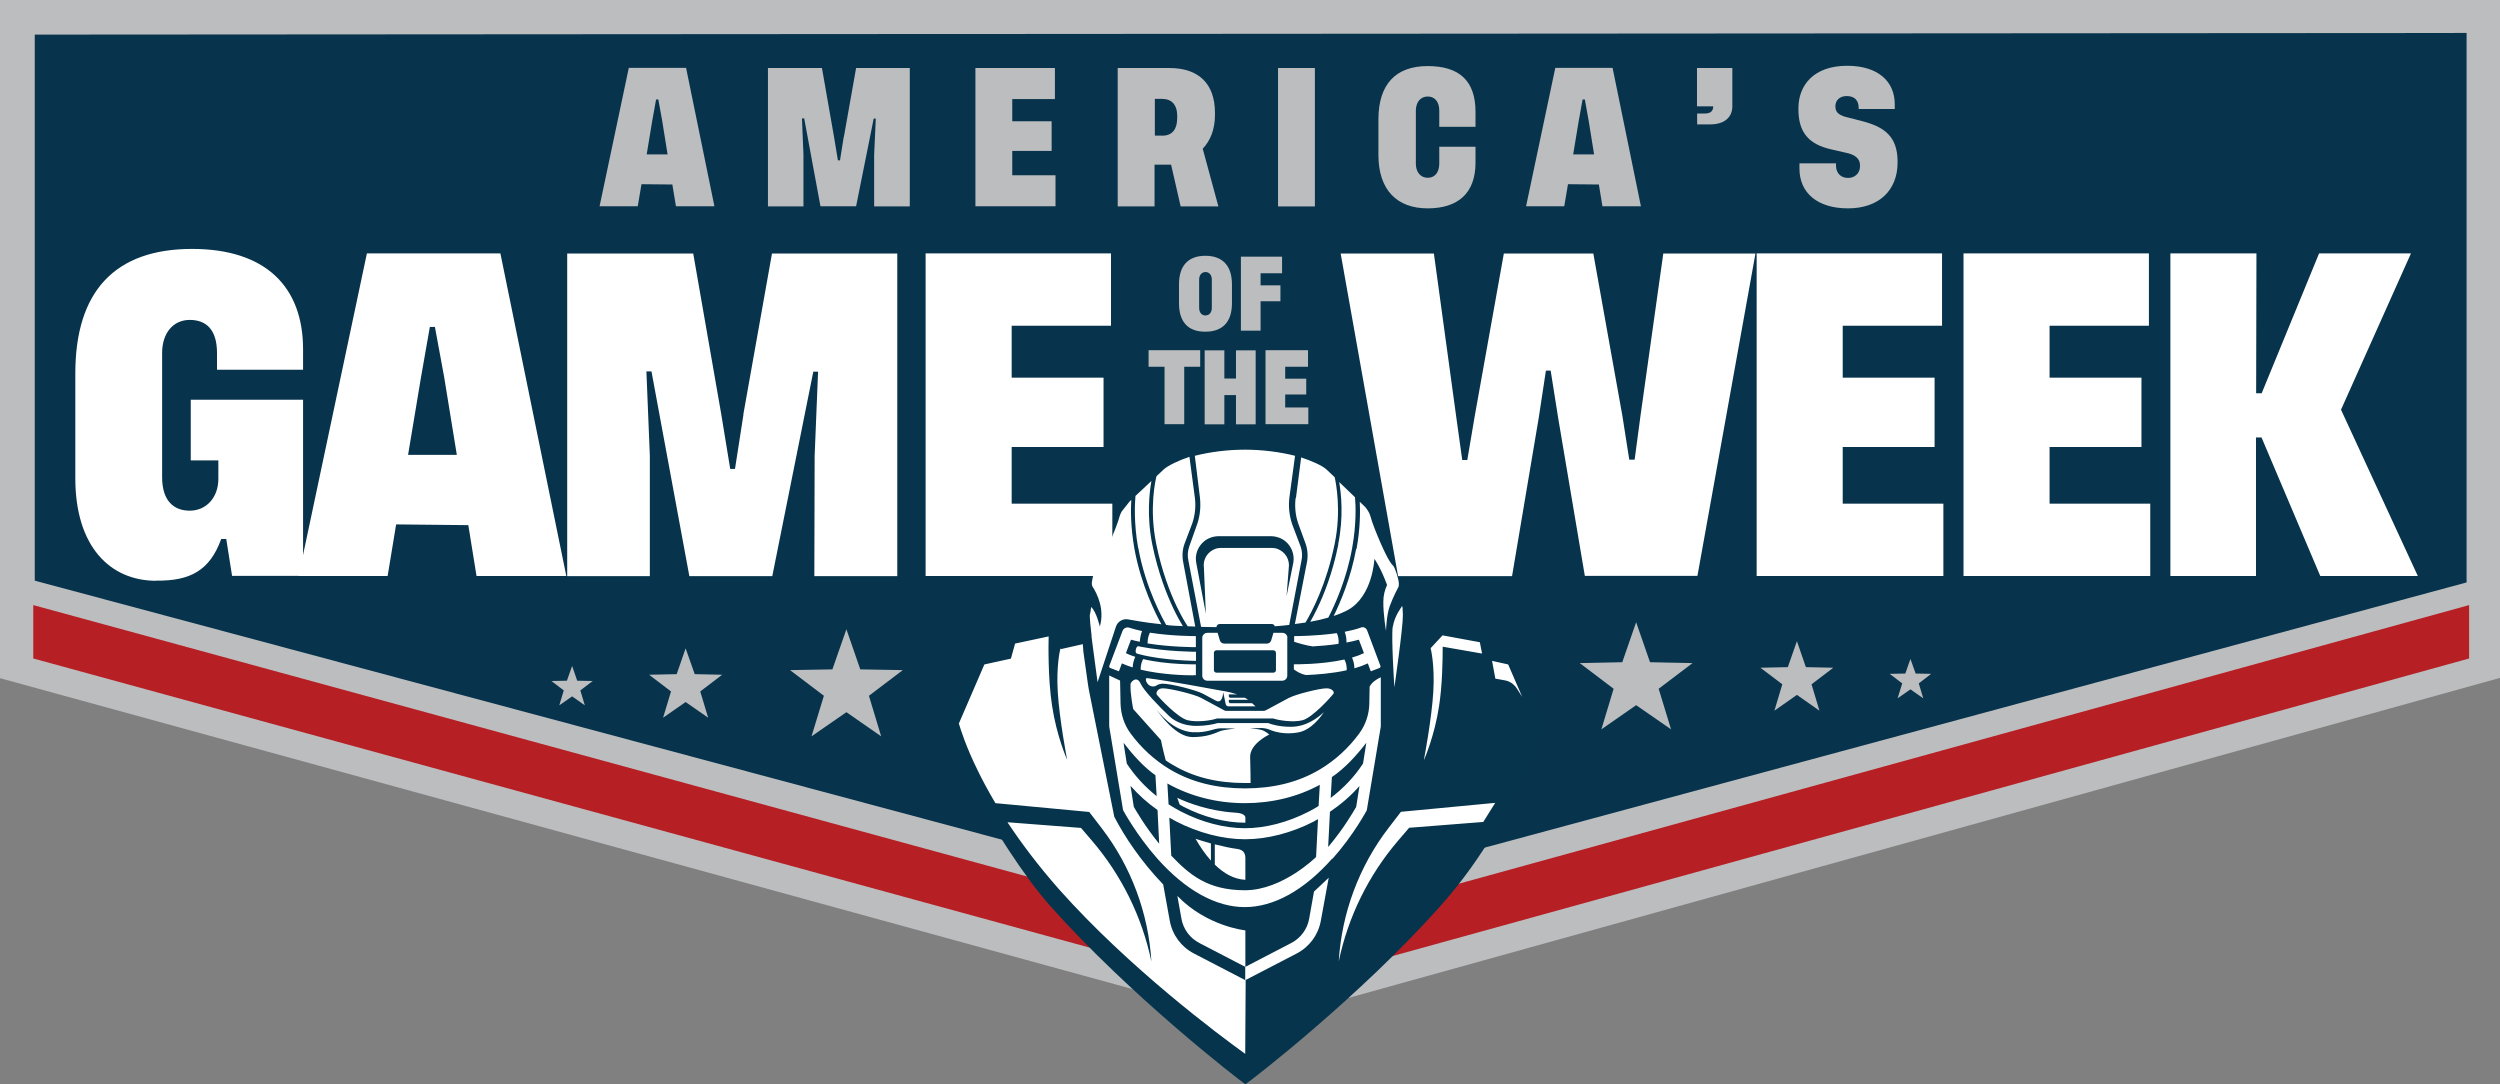 <?xml version="1.0" encoding="UTF-8"?>
<svg id="Layer_1" xmlns="http://www.w3.org/2000/svg" viewBox="0 0 167.62 72.7">
  <rect x="0" y="0" width="167.62" height="72.7" fill="#808080" stroke="none"/>
  <defs>
    <style>
      .cls-1 {
        fill: #bcbdbf;
      }

      .cls-2 {
        fill: #07344c;
      }

      .cls-3 {
        fill: #b62025;
      }

      .cls-4 {
        fill: #05344c;
      }

      .cls-5 {
        fill: #fff;
      }
    </style>
  </defs>
  <polygon class="cls-1" points="0 0 0 45.47 84.29 68.61 167.62 45.45 167.62 0 0 0"/>
  <polygon class="cls-3" points="2.23 40.57 2.23 44.15 84.29 66.61 165.55 44.15 165.55 40.57 84.29 62.98 2.23 40.57"/>
  <path class="cls-2" d="M165.14,2.21L2.57,2.32h-.24v36.61l.18.05,81.85,21.92.06.02.06-.02,80.72-21.8.18-.05V2.21h-.24ZM2.57,2.57v36.18l81.85,21.92L2.57,38.75V2.57l162.57-.12L2.57,2.57Z"/>
  <g>
    <polygon class="cls-1" points="109.7 41.72 108.77 44.4 105.92 44.46 108.19 46.18 107.37 48.9 109.7 47.28 112.04 48.9 111.21 46.18 113.48 44.46 110.63 44.4 109.7 41.72"/>
    <polygon class="cls-1" points="120.48 42.99 119.87 44.73 118.03 44.77 119.5 45.88 118.97 47.65 120.48 46.59 121.99 47.65 121.46 45.88 122.92 44.77 121.08 44.73 120.48 42.99"/>
    <polygon class="cls-1" points="128.09 44.18 127.75 45.16 126.7 45.18 127.54 45.82 127.23 46.82 128.09 46.22 128.95 46.82 128.65 45.82 129.48 45.18 128.44 45.16 128.09 44.18"/>
  </g>
  <g>
    <path class="cls-5" d="M83.49,72.51c-.85-.64-7.67-5.92-13.01-11.91-1.49-1.68-3.8-5.01-5.58-8.67-.98-2.02-1.3-3.27-1.34-3.4l-.02-.09,1.95-4.5,1.72-.38.28-1.02,3.07-.65.8.86,1.32-.29-.03-.26c-.02-.2-.04-.43-.05-.45,0-.05,0-.1-.02-.15-.02-.15-.04-.35,0-.47.05-.16.12-.75.15-1.2.01-.17,0-.35,0-.52,0-.23-.02-.45.02-.67.08-.47.3-1.05.46-1.18.32-.28,1.24-2.48,1.41-3.12.16-.6.84-1.27,1.13-1.49.21-.15.68-.62,1.24-1.15.23-.22.47-.45.7-.68.74-.71,3.02-1.46,5.77-1.46s5.03.75,5.77,1.46c.24.23.47.46.7.68.55.54,1.03,1,1.24,1.15.29.22.98.89,1.13,1.49.17.64,1.09,2.84,1.41,3.12.24.21.53,1.24.48,1.53-.08.38.07,1.8.14,2.04,0,.02.04.19-.07,1.17v.14s1.34.3,1.34.3l.8-.86,3.07.65.28,1.02,1.72.38,1.95,4.5-.02.09c-.01.05-.33,1.35-1.34,3.4-.84,1.72-2.58,5.29-5.58,8.67-5.33,6-12.16,11.27-13.01,11.91Z"/>
    <path class="cls-4" d="M91.61,49.79l-.22,1.4c-.57.88-1.31,1.66-2.17,2.31l.08-1.4c.88-.59,1.66-1.46,2.31-2.3ZM89.17,54.43l-.12,2.36c1.05-1.24,1.73-2.43,1.88-2.69l.22-1.4c-.57.65-1.24,1.23-1.98,1.73ZM83.47,53.85c1.81,0,3.53-.42,5.02-1.23l-.08,1.42c-.21.13-.43.26-.65.37-1.39.72-2.91,1.12-4.29,1.12s-2.9-.4-4.29-1.12c-.29-.15-.56-.31-.83-.48l-.08-1.4c1.53.86,3.32,1.32,5.2,1.32ZM83.5,54.78c-.08-.25-.49-.28-.77-.3-1.6-.1-3.09-.64-3.8-.99.06.15.11.31.17.46.08.05.17.09.25.14,1.34.69,2.8,1.07,4.12,1.07h.03v-.39ZM88.1,55.07c.09-.05.18-.1.27-.15l-.13,2.54s-2.25,2.23-4.77,2.23-3.73-1.06-4.94-2.32l-.13-2.55c.15.09.3.17.45.25,1.49.77,3.13,1.2,4.63,1.2s3.14-.43,4.63-1.2ZM81.19,56.55c-.36-.1-.72-.21-1.03-.31.31.54.65,1.04,1.03,1.46v-1.15ZM83.5,57.56c0-.24-.04-.57-.54-.64-.42-.05-.96-.17-1.51-.31v1.36c.6.59,1.28.98,2.05,1.02v-1.43ZM80.2,37.71l.65,3.43-.13-3.07c-.08-.54.22-1.08.79-1.28.1-.03.2-.05.3-.05h3.51c.1,0,.21.02.3.05.57.2.87.75.79,1.28l-.15,1.91.46-2.28c.08-.53-.12-1.07-.55-1.42-.28-.22-.63-.33-.98-.33h-3.46c-.35,0-.7.11-.98.33-.43.35-.64.89-.55,1.42ZM81.56,45.1h3.82c.1,0,.17-.08.17-.17v-1.16c0-.09-.08-.17-.17-.17h-3.82c-.09,0-.17.08-.17.17v1.16c0,.1.08.17.17.17ZM80,49.1c-1.4-.09-2.34-1.36-2.51-1.6.29.43,1.36,1.92,2.47,1.92.98,0,1.53-.27,1.82-.39.28-.11,1.06-.18,1.06-.18,0,0-.48-.02-.98-.02s-.91.32-1.87.26ZM75.8,52.7l.22,1.4c.14.24.75,1.31,1.7,2.47l-.11-2.26c-.67-.47-1.27-1.01-1.8-1.61ZM77.55,53.36l-.08-1.38c-.81-.57-1.53-1.39-2.14-2.18l.22,1.4c.54.82,1.21,1.55,1.99,2.17ZM103.6,48.43l-.03.14c-.01.05-.33,1.35-1.35,3.43-.93,1.91-2.66,5.39-5.6,8.7-5.44,6.12-12.65,11.68-13.12,12-.47-.33-7.68-5.88-13.12-12-1.62-1.83-3.91-5.24-5.6-8.7-1.02-2.09-1.33-3.38-1.35-3.43l-.03-.14,2-4.62,1.71-.38.28-1.02,3.25-.69.8.86,1.1-.25c-.03-.26-.06-.56-.06-.57-.02-.2-.07-.48,0-.67.04-.12.11-.67.14-1.16.03-.4-.05-.81.02-1.2.08-.46.3-1.09.51-1.27.28-.25,1.19-2.38,1.36-3.04.17-.66.91-1.36,1.19-1.57.28-.21,1.12-1.05,1.92-1.82.8-.77,3.18-1.5,5.88-1.5s5.07.73,5.88,1.5c.8.77,1.64,1.61,1.92,1.82.28.21,1.01.91,1.19,1.57.17.67,1.08,2.8,1.36,3.04.28.24.59,1.33.52,1.68-.07.35.07,1.75.14,1.96.05.14-.02.81-.06,1.24l1.14.25.8-.86,3.25.69.28,1.02,1.71.38,2,4.62ZM95.48,50.94c.03-.06.71-1.62,1.01-3.62.21-1.37.24-3.02.24-3.96l2.64.46-.15-.76-2.5-.46-.8.86s.29,1.08.18,2.93c-.11,1.83-.61,4.46-.63,4.55ZM93.38,42.01c-.11.71.11,4.07.11,4.07,0,0,.58-3.98.57-4.84-.01-.86-.09-.54-.09-.54,0,0-.47.6-.58,1.31ZM90.93,36.79c-.35,1.94-1.06,3.6-1.51,4.51.36-.12.69-.26.97-.41,1.66-.94,1.76-3.42,1.76-3.42,0,0,.41.55.85,1.75-.15.34-.25.68-.25,1.13-.01.85.18,1.95.18,1.95,0,0,.03-1.09.26-1.69.24-.64.54-1.19.54-1.19.07-.11.06-.21.06-.3,0-.26-.24-1.01-.37-1.18-.1-.09-.32-.31-.87-1.57-.24-.55-.56-1.34-.67-1.77-.05-.19-.18-.4-.33-.59l-.38-.37c.03.64.04,1.78-.22,3.18ZM83.77,48.82h.61s.13-.01.13-.01c.2,0,.4.03.58.1.34.15,1.04.36,1.94.2.88-.15,1.54-1.06,1.73-1.36-.4.38-1.18.98-2.21.98-.73,0-1.23-.14-1.53-.25h-3.39c-.26.09-.85.19-1.36.19-.11,0-.22,0-.32-.01-.36-.03-1.03-.15-1.56-.65-.69-.66-1.7-1.7-1.91-2.17-.26-.58-.67-.11-.68.02,0,.02,0,.02,0,.02-.03.63.18,1.66.18,1.66l1.86,2.08s.1.54.32,1.36c.15.11.31.21.47.3,1.37.82,2.96,1.22,4.85,1.22.12,0,.25,0,.37,0,0,0-.01-1.31-.03-1.73-.03-.91,1.28-1.52,1.28-1.52,0,0-.23-.22-.52-.31-.18-.05-.79-.12-.79-.12ZM86.75,44.54v.34c.16.12.46.32.83.38.7-.03,1.72-.1,2.71-.32.03-.32-.07-.57-.15-.72-1.59.35-3.36.32-3.38.32ZM88.02,43.34c.51-.03,1.11-.08,1.72-.17.06-.32-.07-.65-.11-.72-1.38.2-2.78.2-2.86.2v.38c.24.08.8.25,1.25.31ZM86.44,46.78c-.21.11-1.28.69-1.56.84-.04.02-.09.04-.14.04h-2.53c-.05,0-.1-.01-.14-.04-.28-.15-1.36-.73-1.56-.84-.44-.23-2.07-.63-2.54-.63-.38,0-.49.32-.4.44.1.14,1.38,1.53,2.06,1.7.65.16,1.64,0,1.9-.1.03-.01.07-.02.11-.02h3.68s.07,0,.11.02c.26.09,1.24.27,1.9.1.68-.17,1.97-1.63,2.07-1.77.09-.12-.07-.37-.46-.37-.47,0-2.05.4-2.49.63ZM86.32,42.77c0-.19-.15-.34-.34-.34h-.6l-.15.51c-.04.12-.15.21-.28.21h-2.88c-.13,0-.24-.09-.28-.21l-.15-.51h-.69c-.19,0-.34.15-.34.34v2.53c0,.19.15.34.34.34h5.02c.19,0,.34-.15.34-.34v-2.53ZM76.91,45.45c-.24.07.08.74.58.54.13-.09.29-.15.48-.15.52,0,2.2.42,2.68.67.12.06.52.28.87.47.48.25.49-.58.49-.58l.17.81c.02.08.09.15.18.15h1.82s-.09-.09-.23-.21h-1.48s-.08-.04-.08-.09v-.14h1.29c-.07-.05-.14-.1-.22-.14h-.99s-.08-.04-.08-.08v-.14h.57c-.43-.13-.57-.17-.92-.23-.01,0-.02,0-.03,0-.82-.14-3.59-.68-5.09-.86ZM80.01,45.27c.12,0,.15,0,.17,0v-.73s-1.91.04-3.53-.35c-.06.1-.18.33-.17.71,1.42.34,2.97.38,3.53.38ZM80.18,42.65c-.09,0-1.63,0-3.08-.23-.05.1-.16.34-.16.72,1.53.25,3.15.25,3.24.25v-.73ZM76.46,43.35h-.04s-.07-.02-.1-.02c-.15-.03-.25.44-.11.48.02,0,.03.01.05.02l.15.04c1.57.42,3.78.44,3.78.44v-.61s-1.97,0-3.72-.34ZM76.57,42.31c-.3-.06-.58-.14-.84-.22-.19-.07-.4.03-.47.22l-.89,2.35s0,.1.05.12l.6.23.2-.53c.22.1.47.19.72.27.02-.31.1-.55.18-.71-.22-.07-.44-.15-.63-.25l.34-.9c.19.05.39.1.59.14.02-.31.09-.55.15-.72ZM91.71,44.48l.2.53.6-.23s.07-.07.05-.12l-.9-2.4c-.05-.13-.17-.21-.3-.21-.05,0-.1.01-.15.04-.32.11-.68.2-1.05.27.06.16.13.43.12.72.29-.05.57-.12.83-.19l.34.9c-.25.12-.52.22-.8.3.08.18.16.43.16.72.32-.09.62-.2.9-.33ZM89.73,36.51c-.38,1.91-.97,3.37-1.4,4.26-.18.37-.34.68-.48.92.42-.08.83-.17,1.21-.28.43-.83,1.23-2.58,1.6-4.67.29-1.6.24-2.87.19-3.4l-1.06-1.02c.13.76.31,2.32-.07,4.18ZM86.87,33.38c-.07.56-.02,1.14.16,1.68l.51,1.4c.14.41.17.86.08,1.28l-.8,4.1c.24-.03.47-.06.71-.1.44-.74,1.41-2.57,1.96-5.29.45-2.21.09-4.02,0-4.45l-.55-.52c-.27-.26-1.02-.59-1.7-.81l-.35,2.72ZM80.11,30.56l.34,2.77c.07.6.02,1.21-.17,1.78l-.55,1.55c-.1.3-.12.62-.05.93l.85,4.44c.34,0,.69.01,1.03.02,0-.11.09-.21.21-.21h3.5c.1,0,.18.06.2.15.32-.02.65-.05.97-.09l.82-4.31c.07-.31.05-.63-.05-.93l-.57-1.5c-.2-.6-.27-1.24-.18-1.87l.37-2.73c-1.02-.26-2.21-.41-3.36-.41s-2.34.15-3.36.41ZM77.52,36.46c.38,1.88.96,3.32,1.37,4.19.33.69.61,1.14.74,1.34.17,0,.34.01.51.02l-.8-4.27c-.09-.43-.07-.87.08-1.28l.52-1.37c.19-.56.25-1.16.17-1.75l-.36-2.71c-.68.22-1.45.59-1.72.84l-.49.46c-.07.27-.5,2.16-.02,4.52ZM76.32,36.74c.49,2.73,1.71,4.88,1.87,5.16.07,0,.14.02.21.03.27.02.58.04.91.05-.15-.25-.39-.65-.65-1.21-.42-.89-1.01-2.35-1.4-4.26-.39-1.93-.19-3.53-.06-4.26l-1.07,1c-.04.46-.12,1.8.18,3.49ZM73.18,42.63l.06.49.35,2.62,1.23-3.72c.11-.35.47-.56.82-.49.51.09,1.24.22,1.92.29.08,0,.19.02.31.04-.35-.63-1.37-2.62-1.81-5.07-.26-1.47-.25-2.65-.21-3.27l-.11.1-.53.67c-.06.1-.1.2-.13.29-.11.43-.43,1.22-.67,1.77-.55,1.26-.77,1.48-.87,1.57-.13.17-.3.82-.33,1.11,0,.07-.02.15.03.28.32.49.84,1.54.5,2.7,0,0-.23-1.01-.58-1.31-.03.23-.06.43-.09.54-.01.18.05.86.12,1.39ZM83.5,65.72l-3.45-1.79c-.85-.44-1.45-1.25-1.62-2.2l-.44-2.43c-1.5-1.56-2.6-3.22-3.28-4.54l-1.65-8.24c-.05-.25-.1-.5-.13-.75l-.29-2.06-.04-.52-1.46.33-.04-.04c-.04.15-.28,1.2-.18,2.91.11,1.83.61,4.46.63,4.55-.03-.06-.71-1.62-1.01-3.62-.29-1.86-.24-4.24-.23-4.65l-2.25.48-.28,1.01-1.78.39-1.71,3.96c.11.37.46,1.52,1.27,3.16.3.62.69,1.35,1.18,2.18l6.29.59.83,1.08c1.98,2.58,3.14,5.7,3.34,8.95-.63-3-2-5.79-4-8.12l-.72-.84-4.93-.38c.9,1.36,2.04,2.89,3.47,4.51,4.7,5.28,10.71,9.75,12.47,11.02l.03-4.93ZM83.5,62.38s-2.58-.26-4.56-2.31l.27,1.51c.12.71.57,1.32,1.21,1.65l3.08,1.6v-2.45ZM89.1,58.84l-1,.94-.32,1.8c-.12.71-.57,1.32-1.21,1.65l-3.08,1.6v.89l3.45-1.79c.85-.44,1.45-1.25,1.62-2.2l.53-2.89ZM89.34,57.58c1.41-1.58,2.3-3.25,2.3-3.25l.94-5.62v-3.3c-.27.12-.6.33-.75.63l-.02,1.12c-.01.72-.24,1.42-.67,2.01-.71.97-1.61,1.8-2.63,2.41-1.48.89-3.18,1.28-5.04,1.28s-3.55-.39-5.04-1.28c-1.03-.62-1.92-1.44-2.63-2.41-.43-.58-.65-1.28-.67-2.01l-.03-1.53-.73-.34v3.41s.93,5.62.93,5.62c0,0,.9,1.67,2.3,3.25,1.89,2.12,3.92,3.25,5.86,3.25s3.97-1.12,5.86-3.25ZM100.25,53.83l-6.32.6-.83,1.08c-1.98,2.58-3.14,5.7-3.34,8.95.63-3,2-5.79,4-8.12l.72-.84,4.97-.39.8-1.28ZM102.08,46.77l-.96-2.22-1.08-.24h0l.22,1.19.66.12c.12.02.23.06.33.12.12.06.23.15.32.25.04.04.07.09.11.14l.41.64Z"/>
  </g>
  <g>
    <polygon class="cls-1" points="56.75 42.19 57.68 44.88 60.53 44.93 58.26 46.65 59.08 49.37 56.75 47.75 54.41 49.37 55.24 46.65 52.97 44.93 55.81 44.88 56.75 42.19"/>
    <polygon class="cls-1" points="45.97 43.47 46.58 45.2 48.42 45.24 46.95 46.36 47.48 48.12 45.97 47.07 44.46 48.12 44.99 46.36 43.52 45.24 45.37 45.2 45.97 43.47"/>
    <polygon class="cls-1" points="38.36 44.65 38.7 45.64 39.74 45.66 38.91 46.29 39.21 47.29 38.36 46.69 37.5 47.29 37.8 46.29 36.97 45.66 38.01 45.64 38.36 44.65"/>
  </g>
  <g>
    <path class="cls-5" d="M109.6,30.82l.39-2.93,1.53-10.89h6.18l-3.89,21.61h-7.55l-1.79-10.6-.5-3.16h-.32l-.48,3.16-1.79,10.62h-7.64l-3.85-21.63h6.25l1.49,10.89.41,2.95h.34l.5-2.95,1.95-10.89h6l1.95,10.89.46,2.93h.37Z"/>
    <path class="cls-5" d="M130.3,33.77v4.85h-12.52v-21.63h12.43v4.85h-6.66v3.48h6.16v4.65h-6.16v3.8h6.75Z"/>
    <path class="cls-5" d="M144.17,33.77v4.85h-12.52v-21.63h12.43v4.85h-6.66v3.48h6.16v4.65h-6.16v3.8h6.75Z"/>
    <path class="cls-5" d="M155.57,38.62l-3.94-9.29h-.37v9.29h-5.74v-21.63h5.77l-.02,9.38h.37l3.85-9.38h6.16l-4.69,10.48,5.15,11.15h-6.52Z"/>
  </g>
  <g>
    <path class="cls-1" d="M80.47,24.59h-1.07v3.85h-1.32v-3.85h-1.07v-1.11h3.46v1.11Z"/>
    <path class="cls-1" d="M84.19,23.49v4.96h-1.32v-1.96h-.78v1.96h-1.32v-4.96h1.32v1.89h.78v-1.89h1.32Z"/>
    <path class="cls-1" d="M87.72,27.33v1.11h-2.87v-4.96h2.85v1.11h-1.53v.8h1.41v1.06h-1.41v.87h1.55Z"/>
  </g>
  <g>
    <path class="cls-1" d="M82.6,19.06v1.27c0,1.26-.63,1.91-1.79,1.91s-1.76-.66-1.76-1.91v-1.27c0-1.26.63-1.91,1.77-1.91s1.78.66,1.78,1.91ZM81.25,18.75c0-.31-.17-.51-.42-.51s-.43.19-.43.51v1.89c0,.31.17.51.42.51s.43-.19.43-.51v-1.89Z"/>
    <path class="cls-1" d="M84.52,18.33v.8h1.33s0,1.07,0,1.07h-1.33v1.97h-1.32v-4.96h2.76v1.11h-1.44Z"/>
  </g>
  <g>
    <path class="cls-5" d="M10.47,38.94c-3.07,0-5.42-2.27-5.42-6.87v-7.03c0-5.52,2.66-8.35,7.83-8.35,4.88,0,7.44,2.49,7.44,6.73v1.37h-5.77v-1.12c0-1.58-.73-2.22-1.83-2.22s-1.85.87-1.85,2.22v8.33c0,1.6.8,2.24,1.85,2.24,1.12,0,1.92-.89,1.92-2.13v-1.24h-1.85v-4.07h7.53v11.81h-4.76l-.39-2.47h-.34c-.76,2.11-2.08,2.82-4.35,2.79Z"/>
    <path class="cls-5" d="M31.39,35.21l-4.83-.05-.57,3.46h-5.97l4.58-21.63h8.95l4.42,21.63h-6.02l-.55-3.41ZM30.63,30.5l-.85-5.22-.62-3.36h-.34l-.59,3.36-.87,5.22h3.27Z"/>
    <path class="cls-5" d="M49.84,27.78l1.92-10.78h8.4v21.63h-5.56l.02-8.06.23-5.65h-.32l-2.75,13.71h-5.56l-2.54-13.73h-.34l.23,5.65v8.08h-5.54v-21.63h8.45l1.88,10.78.6,3.66h.32l.57-3.66Z"/>
    <path class="cls-5" d="M74.58,33.77v4.85h-12.52v-21.63h12.43v4.85h-6.66v3.48h6.16v4.65h-6.16v3.8h6.75Z"/>
  </g>
  <g>
    <path class="cls-1" d="M45.08,12.37l-2.07-.02-.25,1.48h-2.56l1.96-9.28h3.84l1.9,9.28h-2.58l-.24-1.46ZM44.76,10.35l-.36-2.24-.26-1.44h-.15l-.26,1.44-.37,2.24h1.4Z"/>
    <path class="cls-1" d="M56.58,9.18l.82-4.62h3.6v9.28h-2.39v-3.46s.11-2.43.11-2.43h-.14l-1.18,5.88h-2.39l-1.09-5.89h-.15l.1,2.43v3.47h-2.38V4.56h3.62l.81,4.62.26,1.57h.14l.25-1.57Z"/>
    <path class="cls-1" d="M70.77,11.75v2.08h-5.37V4.56h5.33v2.08h-2.86v1.49h2.64v1.99h-2.64v1.63h2.9Z"/>
    <path class="cls-1" d="M79.16,13.84l-.64-2.8h-1.11v2.8h-2.47V4.56h3.46c2.01,0,3.06,1.09,3.06,3v.17c0,.99-.34,1.74-.82,2.24l1.05,3.87h-2.52ZM77.91,9.1c.65,0,1.02-.38,1.02-1.22v-.1c0-.76-.37-1.15-1.02-1.15h-.48v2.46h.48Z"/>
    <path class="cls-1" d="M88.16,4.56v9.28h-2.47V4.56h2.47Z"/>
    <path class="cls-1" d="M98.93,10.91c0,2.03-1.16,3.06-3.21,3.06s-3.3-1.23-3.3-3.58v-2.38c0-2.36,1.16-3.58,3.3-3.58s3.21,1,3.21,3.07v1h-2.43v-1.08c0-.58-.29-.95-.77-.95s-.8.37-.8.95v3.55c0,.58.32.95.8.95s.77-.37.77-.95v-1.13h2.43v1.06Z"/>
    <path class="cls-1" d="M107.2,12.37l-2.07-.02-.25,1.48h-2.56l1.96-9.28h3.84l1.9,9.28h-2.58l-.24-1.46ZM106.88,10.35l-.36-2.24-.26-1.44h-.15l-.26,1.44-.37,2.24h1.4Z"/>
    <path class="cls-1" d="M116.15,4.56v2.57c0,.69-.48,1.21-1.49,1.21h-.87v-.73h.51c.39,0,.56-.15.57-.48h-1.09v-2.57h2.38Z"/>
    <path class="cls-1" d="M124.62,7.33v-.1c0-.49-.27-.79-.8-.79-.49,0-.76.3-.76.68h0c0,.41.21.56.62.7l1.28.33c1.35.37,2.27.98,2.27,2.69v.05c0,1.89-1.27,3.08-3.32,3.08s-3.26-1.03-3.26-2.67v-.35h2.45v.15c0,.45.27.83.81.83.48,0,.8-.34.8-.78v-.07c0-.44-.33-.68-.78-.8l-1.17-.27c-1.48-.34-2.18-1.12-2.18-2.69v-.06c0-1.54,1.02-2.85,3.27-2.85,2.07,0,3.19,1.05,3.19,2.58v.32h-2.43Z"/>
  </g>
</svg>